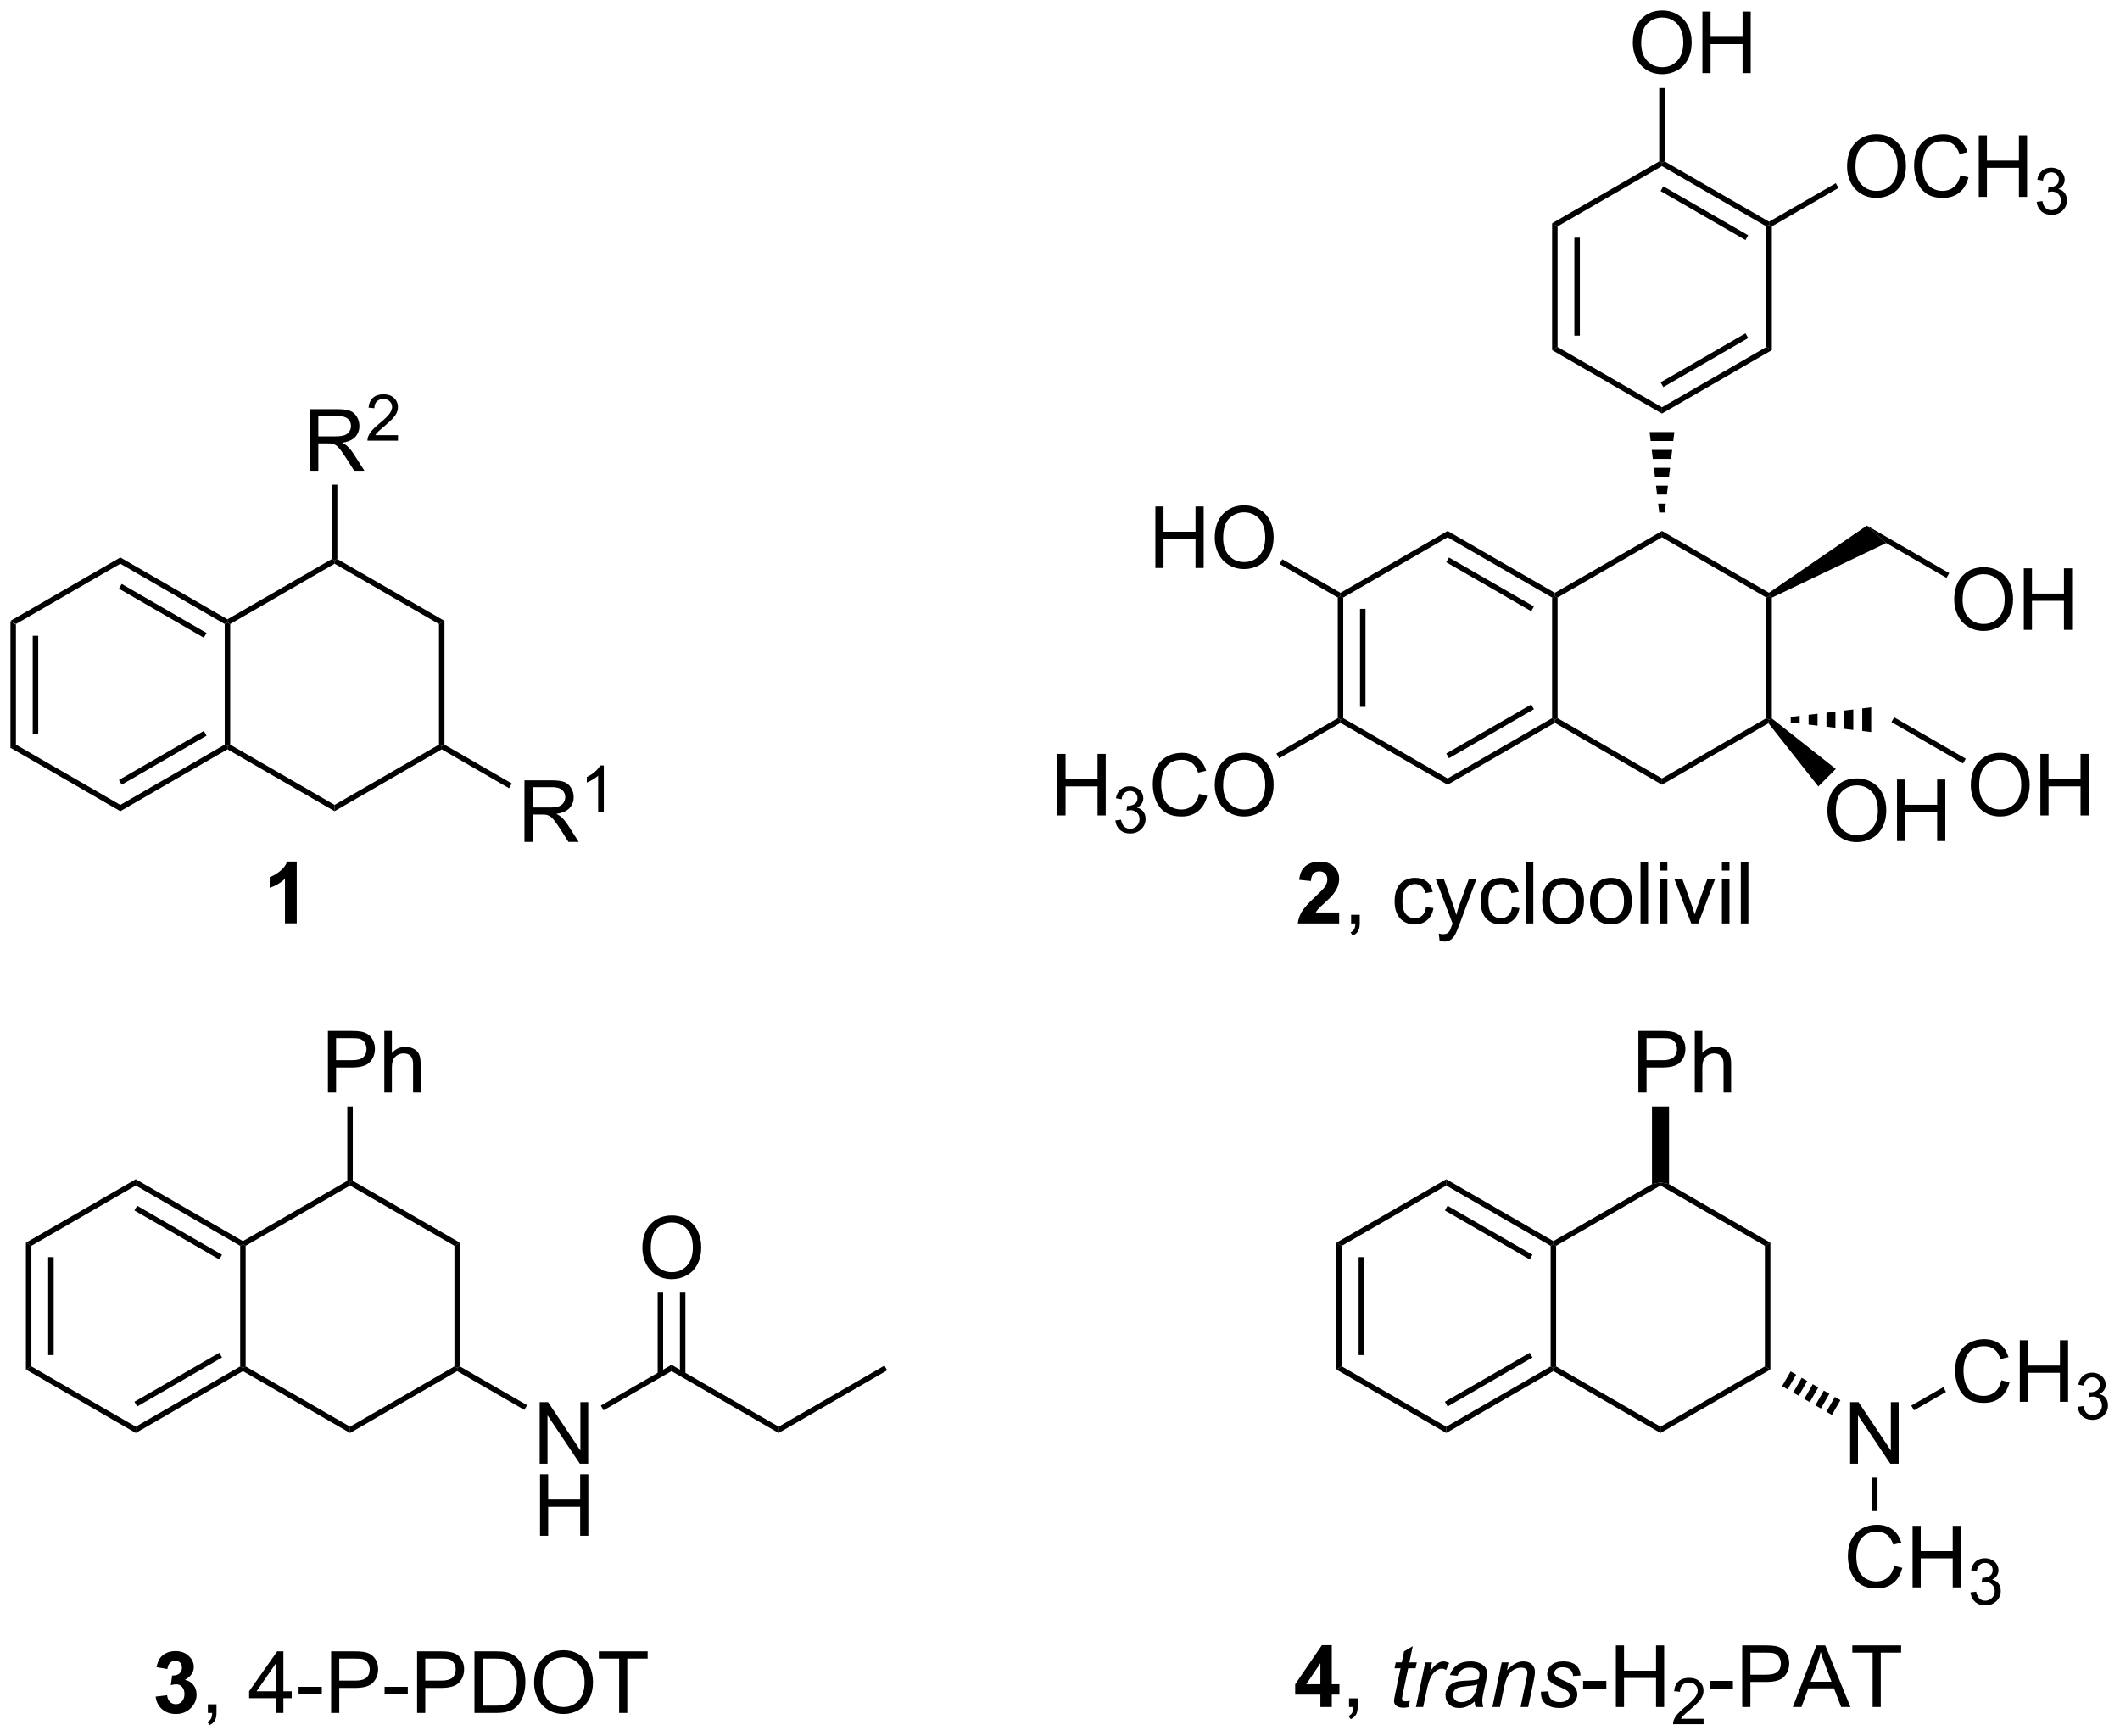<?xml version="1.0" encoding="UTF-8"?>
<!DOCTYPE svg PUBLIC '-//W3C//DTD SVG 1.0//EN'
          'http://www.w3.org/TR/2001/REC-SVG-20010904/DTD/svg10.dtd'>
<svg stroke-dasharray="none" shape-rendering="auto" xmlns="http://www.w3.org/2000/svg" font-family="'Dialog'" text-rendering="auto" width="541" fill-opacity="1" color-interpolation="auto" color-rendering="auto" preserveAspectRatio="xMidYMid meet" font-size="12px" viewBox="0 0 541 443" fill="black" xmlns:xlink="http://www.w3.org/1999/xlink" stroke="black" image-rendering="auto" stroke-miterlimit="10" stroke-linecap="square" stroke-linejoin="miter" font-style="normal" stroke-width="1" height="443" stroke-dashoffset="0" font-weight="normal" stroke-opacity="1"
><!--Generated by the Batik Graphics2D SVG Generator--><defs id="genericDefs"
  /><g
  ><defs id="defs1"
    ><clipPath clipPathUnits="userSpaceOnUse" id="clipPath1"
      ><path d="M0.633 1.658 L203.351 1.658 L203.351 167.725 L0.633 167.725 L0.633 1.658 Z"
      /></clipPath
      ><clipPath clipPathUnits="userSpaceOnUse" id="clipPath2"
      ><path d="M-1.222 36.649 L-1.222 198.098 L195.859 198.098 L195.859 36.649 Z"
      /></clipPath
    ></defs
    ><g transform="scale(2.667,2.667) translate(-0.633,-1.658) matrix(1.029,0,0,1.029,1.89,-36.039)"
    ><path d="M-0.25 94.405 L0.26 94.7 L0.26 105.914 L-0.25 106.209 ZM1.822 95.748 L1.822 104.865 L2.332 104.865 L2.332 95.748 Z" stroke="none" clip-path="url(#clipPath2)"
    /></g
    ><g transform="matrix(2.743,0,0,2.743,3.352,-100.526)"
    ><path d="M-0.25 106.209 L0.26 105.914 L9.972 111.522 L9.972 112.111 Z" stroke="none" clip-path="url(#clipPath2)"
    /></g
    ><g transform="matrix(2.743,0,0,2.743,3.352,-100.526)"
    ><path d="M9.972 112.111 L9.972 111.522 L19.683 105.914 L19.938 106.062 L19.938 106.356 ZM10.099 109.645 L17.994 105.087 L17.739 104.645 L9.844 109.203 Z" stroke="none" clip-path="url(#clipPath2)"
    /></g
    ><g transform="matrix(2.743,0,0,2.743,3.352,-100.526)"
    ><path d="M20.194 105.914 L19.938 106.062 L19.683 105.914 L19.683 94.7 L19.938 94.552 L20.194 94.7 Z" stroke="none" clip-path="url(#clipPath2)"
    /></g
    ><g transform="matrix(2.743,0,0,2.743,3.352,-100.526)"
    ><path d="M19.938 94.258 L19.938 94.552 L19.683 94.7 L9.972 89.092 L9.972 88.503 ZM17.994 95.527 L10.099 90.969 L9.844 91.411 L17.739 95.969 Z" stroke="none" clip-path="url(#clipPath2)"
    /></g
    ><g transform="matrix(2.743,0,0,2.743,3.352,-100.526)"
    ><path d="M9.972 88.503 L9.972 89.092 L0.26 94.7 L-0.25 94.405 Z" stroke="none" clip-path="url(#clipPath2)"
    /></g
    ><g transform="matrix(2.743,0,0,2.743,3.352,-100.526)"
    ><path d="M19.938 106.356 L19.938 106.062 L20.194 105.914 L29.905 111.522 L29.905 112.111 Z" stroke="none" clip-path="url(#clipPath2)"
    /></g
    ><g transform="matrix(2.743,0,0,2.743,3.352,-100.526)"
    ><path d="M29.905 112.111 L29.905 111.522 L39.617 105.914 L39.872 106.062 L39.872 106.356 Z" stroke="none" clip-path="url(#clipPath2)"
    /></g
    ><g transform="matrix(2.743,0,0,2.743,3.352,-100.526)"
    ><path d="M40.127 105.914 L39.872 106.062 L39.617 105.914 L39.617 94.7 L40.127 94.405 Z" stroke="none" clip-path="url(#clipPath2)"
    /></g
    ><g transform="matrix(2.743,0,0,2.743,3.352,-100.526)"
    ><path d="M40.127 94.405 L39.617 94.7 L29.905 89.092 L29.905 88.798 L30.16 88.65 Z" stroke="none" clip-path="url(#clipPath2)"
    /></g
    ><g transform="matrix(2.743,0,0,2.743,3.352,-100.526)"
    ><path d="M29.65 88.65 L29.905 88.798 L29.905 89.092 L20.194 94.7 L19.938 94.552 L19.938 94.258 Z" stroke="none" clip-path="url(#clipPath2)"
    /></g
    ><g transform="matrix(2.743,0,0,2.743,3.352,-100.526)"
    ><path d="M27.635 80.439 L27.635 74.712 L30.174 74.712 Q30.94 74.712 31.338 74.866 Q31.737 75.019 31.974 75.41 Q32.213 75.801 32.213 76.275 Q32.213 76.884 31.817 77.303 Q31.424 77.72 30.599 77.832 Q30.901 77.978 31.057 78.118 Q31.388 78.423 31.685 78.879 L32.682 80.439 L31.729 80.439 L30.971 79.246 Q30.638 78.73 30.422 78.457 Q30.208 78.183 30.039 78.074 Q29.87 77.965 29.692 77.923 Q29.565 77.894 29.271 77.894 L28.393 77.894 L28.393 80.439 L27.635 80.439 ZM28.393 77.238 L30.021 77.238 Q30.541 77.238 30.833 77.131 Q31.127 77.025 31.278 76.788 Q31.432 76.551 31.432 76.275 Q31.432 75.868 31.135 75.608 Q30.841 75.345 30.206 75.345 L28.393 75.345 L28.393 77.238 Z" stroke="none" clip-path="url(#clipPath2)"
    /></g
    ><g transform="matrix(2.743,0,0,2.743,3.352,-100.526)"
    ><path d="M35.804 77.131 L35.804 77.639 L32.964 77.639 Q32.958 77.447 33.026 77.271 Q33.134 76.982 33.372 76.701 Q33.612 76.42 34.064 76.051 Q34.763 75.477 35.009 75.141 Q35.255 74.805 35.255 74.506 Q35.255 74.193 35.03 73.978 Q34.808 73.762 34.447 73.762 Q34.066 73.762 33.837 73.99 Q33.609 74.219 33.607 74.623 L33.064 74.568 Q33.12 73.961 33.484 73.644 Q33.847 73.326 34.458 73.326 Q35.077 73.326 35.437 73.67 Q35.798 74.012 35.798 74.517 Q35.798 74.775 35.693 75.025 Q35.587 75.273 35.341 75.549 Q35.097 75.824 34.529 76.305 Q34.054 76.703 33.919 76.846 Q33.784 76.988 33.697 77.131 L35.804 77.131 Z" stroke="none" clip-path="url(#clipPath2)"
    /></g
    ><g transform="matrix(2.743,0,0,2.743,3.352,-100.526)"
    ><path d="M30.16 88.65 L29.905 88.798 L29.65 88.65 L29.65 81.739 L30.16 81.739 Z" stroke="none" clip-path="url(#clipPath2)"
    /></g
    ><g transform="matrix(2.743,0,0,2.743,3.352,-100.526)"
    ><path d="M47.569 114.966 L47.569 109.24 L50.108 109.24 Q50.873 109.24 51.272 109.393 Q51.67 109.547 51.907 109.938 Q52.147 110.328 52.147 110.802 Q52.147 111.412 51.751 111.831 Q51.358 112.248 50.532 112.359 Q50.834 112.505 50.99 112.646 Q51.321 112.951 51.618 113.406 L52.615 114.966 L51.662 114.966 L50.904 113.773 Q50.571 113.258 50.355 112.984 Q50.141 112.711 49.972 112.602 Q49.803 112.492 49.626 112.451 Q49.498 112.422 49.204 112.422 L48.326 112.422 L48.326 114.966 L47.569 114.966 ZM48.326 111.766 L49.954 111.766 Q50.475 111.766 50.766 111.659 Q51.061 111.552 51.212 111.315 Q51.365 111.078 51.365 110.802 Q51.365 110.396 51.069 110.135 Q50.774 109.873 50.139 109.873 L48.326 109.873 L48.326 111.766 Z" stroke="none" clip-path="url(#clipPath2)"
    /></g
    ><g transform="matrix(2.743,0,0,2.743,3.352,-100.526)"
    ><path d="M54.952 112.166 L54.425 112.166 L54.425 108.805 Q54.233 108.987 53.925 109.168 Q53.616 109.35 53.37 109.442 L53.37 108.932 Q53.811 108.723 54.142 108.428 Q54.474 108.131 54.612 107.854 L54.952 107.854 L54.952 112.166 Z" stroke="none" clip-path="url(#clipPath2)"
    /></g
    ><g transform="matrix(2.743,0,0,2.743,3.352,-100.526)"
    ><path d="M39.872 106.356 L39.872 106.062 L40.127 105.914 L46.391 109.531 L46.136 109.973 Z" stroke="none" clip-path="url(#clipPath2)"
    /></g
    ><g transform="matrix(2.743,0,0,2.743,3.352,-100.526)"
    ><path d="M26.385 122.542 L25.288 122.542 L25.288 118.404 Q24.687 118.966 23.869 119.237 L23.869 118.24 Q24.299 118.099 24.801 117.709 Q25.306 117.315 25.494 116.792 L26.385 116.792 L26.385 122.542 Z" stroke="none" clip-path="url(#clipPath2)"
    /></g
    ><g transform="matrix(2.743,0,0,2.743,3.352,-100.526)"
    ><path d="M123.233 92.238 L123.488 92.091 L123.743 92.238 L123.743 103.453 L123.488 103.6 L123.233 103.453 ZM125.304 93.287 L125.304 102.404 L125.814 102.404 L125.814 93.287 Z" stroke="none" clip-path="url(#clipPath2)"
    /></g
    ><g transform="matrix(2.743,0,0,2.743,3.352,-100.526)"
    ><path d="M123.488 103.894 L123.488 103.6 L123.743 103.453 L133.454 109.06 L133.454 109.649 Z" stroke="none" clip-path="url(#clipPath2)"
    /></g
    ><g transform="matrix(2.743,0,0,2.743,3.352,-100.526)"
    ><path d="M133.454 109.649 L133.454 109.06 L143.174 103.453 L143.429 103.6 L143.429 103.894 ZM133.582 107.182 L141.484 102.624 L141.229 102.182 L133.327 106.74 Z" stroke="none" clip-path="url(#clipPath2)"
    /></g
    ><g transform="matrix(2.743,0,0,2.743,3.352,-100.526)"
    ><path d="M143.684 103.453 L143.429 103.6 L143.174 103.453 L143.174 92.238 L143.429 92.091 L143.684 92.238 Z" stroke="none" clip-path="url(#clipPath2)"
    /></g
    ><g transform="matrix(2.743,0,0,2.743,3.352,-100.526)"
    ><path d="M143.429 91.796 L143.429 92.091 L143.174 92.238 L133.454 86.631 L133.454 86.041 ZM141.484 93.067 L133.582 88.508 L133.327 88.95 L141.229 93.509 Z" stroke="none" clip-path="url(#clipPath2)"
    /></g
    ><g transform="matrix(2.743,0,0,2.743,3.352,-100.526)"
    ><path d="M133.454 86.041 L133.454 86.631 L123.743 92.238 L123.488 92.091 L123.488 91.796 Z" stroke="none" clip-path="url(#clipPath2)"
    /></g
    ><g transform="matrix(2.743,0,0,2.743,3.352,-100.526)"
    ><path d="M143.429 103.894 L143.429 103.6 L143.684 103.453 L153.396 109.06 L153.396 109.649 Z" stroke="none" clip-path="url(#clipPath2)"
    /></g
    ><g transform="matrix(2.743,0,0,2.743,3.352,-100.526)"
    ><path d="M153.396 109.649 L153.396 109.06 L163.107 103.453 L163.362 103.6 L163.3 103.93 Z" stroke="none" clip-path="url(#clipPath2)"
    /></g
    ><g transform="matrix(2.743,0,0,2.743,3.352,-100.526)"
    ><path d="M163.617 103.478 L163.362 103.6 L163.107 103.453 L163.107 92.238 L163.362 92.091 L163.617 92.251 Z" stroke="none" clip-path="url(#clipPath2)"
    /></g
    ><g transform="matrix(2.743,0,0,2.743,3.352,-100.526)"
    ><path d="M163.351 91.79 L163.362 92.091 L163.107 92.238 L153.396 86.631 L153.396 86.041 Z" stroke="none" clip-path="url(#clipPath2)"
    /></g
    ><g transform="matrix(2.743,0,0,2.743,3.352,-100.526)"
    ><path d="M153.396 86.041 L153.396 86.631 L143.684 92.238 L143.429 92.091 L143.429 91.796 Z" stroke="none" clip-path="url(#clipPath2)"
    /></g
    ><g transform="matrix(2.743,0,0,2.743,3.352,-100.526)"
    ><path d="M153.141 84.323 L153.041 83.492 L153.75 83.492 L153.651 84.323 ZM152.941 82.66 L152.842 81.829 L153.949 81.829 L153.85 82.66 ZM152.742 80.997 L152.643 80.166 L154.148 80.166 L154.049 80.997 ZM152.543 79.334 L152.444 78.503 L154.347 78.503 L154.248 79.334 ZM152.344 77.671 L152.245 76.84 L154.547 76.84 L154.447 77.671 Z" stroke="none" clip-path="url(#clipPath2)"
    /></g
    ><g transform="matrix(2.743,0,0,2.743,3.352,-100.526)"
    ><path d="M106.266 89.486 L106.266 83.76 L107.023 83.76 L107.023 86.111 L110 86.111 L110 83.76 L110.758 83.76 L110.758 89.486 L110 89.486 L110 86.786 L107.023 86.786 L107.023 89.486 L106.266 89.486 ZM111.79 86.697 Q111.79 85.27 112.556 84.465 Q113.322 83.658 114.533 83.658 Q115.324 83.658 115.96 84.038 Q116.598 84.416 116.931 85.093 Q117.267 85.77 117.267 86.629 Q117.267 87.502 116.915 88.189 Q116.564 88.877 115.918 89.231 Q115.275 89.585 114.527 89.585 Q113.72 89.585 113.082 89.194 Q112.447 88.801 112.118 88.127 Q111.79 87.45 111.79 86.697 ZM112.572 86.707 Q112.572 87.744 113.126 88.34 Q113.684 88.934 114.525 88.934 Q115.379 88.934 115.931 88.332 Q116.486 87.731 116.486 86.627 Q116.486 85.926 116.249 85.405 Q116.012 84.885 115.556 84.598 Q115.103 84.309 114.535 84.309 Q113.731 84.309 113.15 84.864 Q112.572 85.416 112.572 86.707 Z" stroke="none" clip-path="url(#clipPath2)"
    /></g
    ><g transform="matrix(2.743,0,0,2.743,3.352,-100.526)"
    ><path d="M123.488 91.796 L123.488 92.091 L123.233 92.238 L117.822 89.114 L118.077 88.672 Z" stroke="none" clip-path="url(#clipPath2)"
    /></g
    ><g transform="matrix(2.743,0,0,2.743,3.352,-100.526)"
    ><path d="M97.151 112.504 L97.151 106.778 L97.909 106.778 L97.909 109.129 L100.886 109.129 L100.886 106.778 L101.644 106.778 L101.644 112.504 L100.886 112.504 L100.886 109.804 L97.909 109.804 L97.909 112.504 L97.151 112.504 Z" stroke="none" clip-path="url(#clipPath2)"
    /></g
    ><g transform="matrix(2.743,0,0,2.743,3.352,-100.526)"
    ><path d="M102.54 112.97 L103.067 112.899 Q103.159 113.349 103.376 113.546 Q103.595 113.743 103.909 113.743 Q104.28 113.743 104.536 113.485 Q104.794 113.228 104.794 112.847 Q104.794 112.483 104.556 112.249 Q104.319 112.013 103.952 112.013 Q103.804 112.013 103.581 112.071 L103.64 111.608 Q103.692 111.614 103.724 111.614 Q104.061 111.614 104.331 111.439 Q104.601 111.263 104.601 110.895 Q104.601 110.606 104.403 110.417 Q104.208 110.226 103.897 110.226 Q103.589 110.226 103.384 110.419 Q103.179 110.612 103.12 110.999 L102.593 110.905 Q102.69 110.374 103.032 110.083 Q103.376 109.792 103.886 109.792 Q104.237 109.792 104.532 109.942 Q104.829 110.093 104.985 110.355 Q105.142 110.614 105.142 110.907 Q105.142 111.186 104.991 111.415 Q104.843 111.644 104.55 111.778 Q104.931 111.866 105.142 112.144 Q105.353 112.419 105.353 112.835 Q105.353 113.397 104.942 113.79 Q104.532 114.181 103.905 114.181 Q103.341 114.181 102.966 113.845 Q102.593 113.507 102.54 112.97 Z" stroke="none" clip-path="url(#clipPath2)"
    /></g
    ><g transform="matrix(2.743,0,0,2.743,3.352,-100.526)"
    ><path d="M110.328 110.497 L111.086 110.687 Q110.849 111.622 110.229 112.114 Q109.609 112.603 108.716 112.603 Q107.789 112.603 107.208 112.226 Q106.63 111.848 106.326 111.135 Q106.023 110.419 106.023 109.598 Q106.023 108.702 106.365 108.038 Q106.708 107.372 107.338 107.025 Q107.969 106.679 108.727 106.679 Q109.586 106.679 110.172 107.117 Q110.758 107.554 110.99 108.348 L110.242 108.523 Q110.044 107.898 109.664 107.614 Q109.287 107.327 108.711 107.327 Q108.052 107.327 107.607 107.645 Q107.164 107.96 106.984 108.494 Q106.805 109.028 106.805 109.593 Q106.805 110.325 107.018 110.869 Q107.232 111.413 107.68 111.684 Q108.13 111.952 108.654 111.952 Q109.289 111.952 109.729 111.585 Q110.172 111.218 110.328 110.497 ZM111.79 109.715 Q111.79 108.288 112.556 107.484 Q113.322 106.676 114.533 106.676 Q115.324 106.676 115.96 107.057 Q116.598 107.434 116.931 108.111 Q117.267 108.788 117.267 109.648 Q117.267 110.52 116.915 111.208 Q116.564 111.895 115.918 112.249 Q115.275 112.603 114.527 112.603 Q113.72 112.603 113.082 112.213 Q112.447 111.82 112.118 111.145 Q111.79 110.468 111.79 109.715 ZM112.572 109.726 Q112.572 110.762 113.126 111.359 Q113.684 111.952 114.525 111.952 Q115.379 111.952 115.931 111.351 Q116.486 110.749 116.486 109.645 Q116.486 108.945 116.249 108.424 Q116.012 107.903 115.556 107.617 Q115.103 107.327 114.535 107.327 Q113.731 107.327 113.15 107.882 Q112.572 108.434 112.572 109.726 Z" stroke="none" clip-path="url(#clipPath2)"
    /></g
    ><g transform="matrix(2.743,0,0,2.743,3.352,-100.526)"
    ><path d="M123.233 103.453 L123.488 103.6 L123.488 103.894 L117.778 107.191 L117.523 106.749 Z" stroke="none" clip-path="url(#clipPath2)"
    /></g
    ><g transform="matrix(2.743,0,0,2.743,3.352,-100.526)"
    ><path d="M153.396 75.121 L153.396 74.532 L163.107 68.925 L163.617 69.22 ZM153.523 72.656 L161.418 68.097 L161.163 67.655 L153.268 72.214 Z" stroke="none" clip-path="url(#clipPath2)"
    /></g
    ><g transform="matrix(2.743,0,0,2.743,3.352,-100.526)"
    ><path d="M163.617 69.22 L163.107 68.925 L163.107 57.71 L163.362 57.563 L163.617 57.71 Z" stroke="none" clip-path="url(#clipPath2)"
    /></g
    ><g transform="matrix(2.743,0,0,2.743,3.352,-100.526)"
    ><path d="M163.362 57.269 L163.362 57.563 L163.107 57.71 L153.396 52.103 L153.396 51.809 L153.651 51.661 ZM161.418 58.538 L153.523 53.98 L153.268 54.422 L161.163 58.98 Z" stroke="none" clip-path="url(#clipPath2)"
    /></g
    ><g transform="matrix(2.743,0,0,2.743,3.352,-100.526)"
    ><path d="M153.141 51.661 L153.396 51.809 L153.396 52.103 L143.684 57.71 L143.174 57.416 Z" stroke="none" clip-path="url(#clipPath2)"
    /></g
    ><g transform="matrix(2.743,0,0,2.743,3.352,-100.526)"
    ><path d="M143.174 57.416 L143.684 57.71 L143.684 68.925 L143.174 69.22 ZM145.245 58.759 L145.245 67.876 L145.756 67.876 L145.756 58.759 Z" stroke="none" clip-path="url(#clipPath2)"
    /></g
    ><g transform="matrix(2.743,0,0,2.743,3.352,-100.526)"
    ><path d="M143.174 69.22 L143.684 68.925 L153.396 74.532 L153.396 75.121 Z" stroke="none" clip-path="url(#clipPath2)"
    /></g
    ><g transform="matrix(2.743,0,0,2.743,3.352,-100.526)"
    ><path d="M170.617 52.169 Q170.617 50.742 171.382 49.938 Q172.148 49.13 173.359 49.13 Q174.151 49.13 174.786 49.511 Q175.424 49.888 175.757 50.565 Q176.094 51.242 176.094 52.102 Q176.094 52.974 175.742 53.662 Q175.39 54.349 174.744 54.703 Q174.101 55.057 173.354 55.057 Q172.547 55.057 171.909 54.667 Q171.273 54.274 170.945 53.599 Q170.617 52.922 170.617 52.169 ZM171.398 52.18 Q171.398 53.216 171.953 53.813 Q172.51 54.406 173.351 54.406 Q174.206 54.406 174.757 53.805 Q175.312 53.203 175.312 52.099 Q175.312 51.399 175.075 50.878 Q174.838 50.357 174.382 50.071 Q173.929 49.781 173.362 49.781 Q172.557 49.781 171.976 50.336 Q171.398 50.888 171.398 52.18 ZM181.155 52.951 L181.912 53.141 Q181.675 54.076 181.056 54.568 Q180.436 55.057 179.543 55.057 Q178.616 55.057 178.035 54.68 Q177.457 54.302 177.152 53.589 Q176.85 52.873 176.85 52.052 Q176.85 51.156 177.191 50.492 Q177.535 49.826 178.165 49.479 Q178.795 49.133 179.553 49.133 Q180.412 49.133 180.998 49.571 Q181.584 50.008 181.816 50.802 L181.069 50.977 Q180.871 50.352 180.491 50.068 Q180.113 49.781 179.537 49.781 Q178.879 49.781 178.433 50.099 Q177.991 50.414 177.811 50.948 Q177.631 51.482 177.631 52.047 Q177.631 52.779 177.845 53.323 Q178.058 53.867 178.506 54.138 Q178.957 54.406 179.48 54.406 Q180.116 54.406 180.556 54.039 Q180.998 53.672 181.155 52.951 ZM182.869 54.959 L182.869 49.232 L183.627 49.232 L183.627 51.584 L186.604 51.584 L186.604 49.232 L187.362 49.232 L187.362 54.959 L186.604 54.959 L186.604 52.258 L183.627 52.258 L183.627 54.959 L182.869 54.959 Z" stroke="none" clip-path="url(#clipPath2)"
    /></g
    ><g transform="matrix(2.743,0,0,2.743,3.352,-100.526)"
    ><path d="M188.258 55.424 L188.786 55.353 Q188.877 55.803 189.094 56 Q189.313 56.197 189.627 56.197 Q189.998 56.197 190.254 55.939 Q190.512 55.681 190.512 55.301 Q190.512 54.937 190.274 54.703 Q190.037 54.467 189.67 54.467 Q189.522 54.467 189.299 54.525 L189.358 54.062 Q189.411 54.068 189.442 54.068 Q189.78 54.068 190.049 53.892 Q190.319 53.717 190.319 53.349 Q190.319 53.06 190.121 52.871 Q189.926 52.68 189.616 52.68 Q189.307 52.68 189.102 52.873 Q188.897 53.066 188.838 53.453 L188.311 53.359 Q188.409 52.828 188.75 52.537 Q189.094 52.246 189.604 52.246 Q189.955 52.246 190.25 52.396 Q190.547 52.547 190.703 52.809 Q190.86 53.068 190.86 53.361 Q190.86 53.641 190.709 53.869 Q190.561 54.098 190.268 54.232 Q190.649 54.32 190.86 54.598 Q191.071 54.873 191.071 55.289 Q191.071 55.852 190.661 56.244 Q190.25 56.635 189.623 56.635 Q189.059 56.635 188.684 56.299 Q188.311 55.961 188.258 55.424 Z" stroke="none" clip-path="url(#clipPath2)"
    /></g
    ><g transform="matrix(2.743,0,0,2.743,3.352,-100.526)"
    ><path d="M163.617 57.71 L163.362 57.563 L163.362 57.269 L169.563 53.688 L169.819 54.13 Z" stroke="none" clip-path="url(#clipPath2)"
    /></g
    ><g transform="matrix(2.743,0,0,2.743,3.352,-100.526)"
    ><path d="M150.684 40.66 Q150.684 39.233 151.449 38.428 Q152.215 37.621 153.426 37.621 Q154.218 37.621 154.853 38.001 Q155.491 38.379 155.824 39.056 Q156.16 39.733 156.16 40.593 Q156.16 41.465 155.809 42.152 Q155.457 42.84 154.811 43.194 Q154.168 43.548 153.421 43.548 Q152.613 43.548 151.975 43.158 Q151.34 42.764 151.012 42.09 Q150.684 41.413 150.684 40.66 ZM151.465 40.671 Q151.465 41.707 152.019 42.303 Q152.577 42.897 153.418 42.897 Q154.272 42.897 154.824 42.296 Q155.379 41.694 155.379 40.59 Q155.379 39.889 155.142 39.369 Q154.905 38.848 154.449 38.561 Q153.996 38.272 153.428 38.272 Q152.624 38.272 152.043 38.827 Q151.465 39.379 151.465 40.671 ZM157.159 43.449 L157.159 37.723 L157.917 37.723 L157.917 40.074 L160.893 40.074 L160.893 37.723 L161.651 37.723 L161.651 43.449 L160.893 43.449 L160.893 40.749 L157.917 40.749 L157.917 43.449 L157.159 43.449 Z" stroke="none" clip-path="url(#clipPath2)"
    /></g
    ><g transform="matrix(2.743,0,0,2.743,3.352,-100.526)"
    ><path d="M153.651 51.661 L153.396 51.809 L153.141 51.661 L153.141 44.838 L153.651 44.838 Z" stroke="none" clip-path="url(#clipPath2)"
    /></g
    ><g transform="matrix(2.743,0,0,2.743,3.352,-100.526)"
    ><path d="M163.617 92.251 L163.362 92.091 L163.351 91.79 L172.461 85.54 L174.255 87.165 Z" stroke="none" clip-path="url(#clipPath2)"
    /></g
    ><g transform="matrix(2.743,0,0,2.743,3.352,-100.526)"
    ><path d="M180.583 92.452 Q180.583 91.025 181.349 90.22 Q182.115 89.413 183.326 89.413 Q184.117 89.413 184.753 89.793 Q185.391 90.17 185.724 90.847 Q186.06 91.525 186.06 92.384 Q186.06 93.256 185.708 93.944 Q185.357 94.631 184.711 94.986 Q184.068 95.34 183.321 95.34 Q182.513 95.34 181.875 94.949 Q181.24 94.556 180.912 93.881 Q180.583 93.204 180.583 92.452 ZM181.365 92.462 Q181.365 93.499 181.919 94.095 Q182.477 94.689 183.318 94.689 Q184.172 94.689 184.724 94.087 Q185.279 93.486 185.279 92.381 Q185.279 91.681 185.042 91.16 Q184.805 90.639 184.349 90.353 Q183.896 90.064 183.328 90.064 Q182.524 90.064 181.943 90.618 Q181.365 91.17 181.365 92.462 ZM187.059 95.241 L187.059 89.514 L187.817 89.514 L187.817 91.866 L190.793 91.866 L190.793 89.514 L191.551 89.514 L191.551 95.241 L190.793 95.241 L190.793 92.54 L187.817 92.54 L187.817 95.241 L187.059 95.241 Z" stroke="none" clip-path="url(#clipPath2)"
    /></g
    ><g transform="matrix(2.743,0,0,2.743,3.352,-100.526)"
    ><path d="M174.255 87.165 L172.461 85.54 L180.119 89.962 L179.864 90.404 Z" stroke="none" clip-path="url(#clipPath2)"
    /></g
    ><g transform="matrix(2.743,0,0,2.743,3.352,-100.526)"
    ><path d="M165.375 103.345 L166.206 103.245 L166.206 103.954 L165.375 103.855 ZM167.038 103.146 L167.869 103.046 L167.869 104.154 L167.038 104.054 ZM168.701 102.947 L169.533 102.847 L169.533 104.353 L168.701 104.253 ZM170.364 102.748 L171.196 102.648 L171.196 104.552 L170.364 104.452 ZM172.027 102.549 L172.859 102.449 L172.859 104.751 L172.027 104.651 Z" stroke="none" clip-path="url(#clipPath2)"
    /></g
    ><g transform="matrix(2.743,0,0,2.743,3.352,-100.526)"
    ><path d="M182.126 109.715 Q182.126 108.288 182.892 107.484 Q183.657 106.676 184.868 106.676 Q185.66 106.676 186.295 107.057 Q186.933 107.434 187.267 108.111 Q187.603 108.788 187.603 109.648 Q187.603 110.52 187.251 111.208 Q186.9 111.895 186.254 112.249 Q185.611 112.603 184.863 112.603 Q184.056 112.603 183.418 112.213 Q182.782 111.82 182.454 111.145 Q182.126 110.468 182.126 109.715 ZM182.907 109.726 Q182.907 110.762 183.462 111.359 Q184.019 111.952 184.861 111.952 Q185.715 111.952 186.267 111.351 Q186.821 110.749 186.821 109.645 Q186.821 108.945 186.584 108.424 Q186.347 107.903 185.892 107.617 Q185.439 107.327 184.871 107.327 Q184.066 107.327 183.486 107.882 Q182.907 108.434 182.907 109.726 ZM188.601 112.504 L188.601 106.778 L189.359 106.778 L189.359 109.129 L192.336 109.129 L192.336 106.778 L193.094 106.778 L193.094 112.504 L192.336 112.504 L192.336 109.804 L189.359 109.804 L189.359 112.504 L188.601 112.504 Z" stroke="none" clip-path="url(#clipPath2)"
    /></g
    ><g transform="matrix(2.743,0,0,2.743,3.352,-100.526)"
    ><path d="M174.744 103.821 L174.999 103.379 L181.661 107.226 L181.406 107.668 Z" stroke="none" clip-path="url(#clipPath2)"
    /></g
    ><g transform="matrix(2.743,0,0,2.743,3.352,-100.526)"
    ><path d="M168.787 112.097 Q168.787 110.67 169.552 109.865 Q170.318 109.058 171.529 109.058 Q172.321 109.058 172.956 109.438 Q173.594 109.816 173.927 110.493 Q174.263 111.17 174.263 112.029 Q174.263 112.902 173.912 113.589 Q173.56 114.277 172.914 114.631 Q172.271 114.985 171.524 114.985 Q170.716 114.985 170.078 114.594 Q169.443 114.201 169.115 113.527 Q168.787 112.85 168.787 112.097 ZM169.568 112.108 Q169.568 113.144 170.123 113.74 Q170.68 114.334 171.521 114.334 Q172.375 114.334 172.927 113.733 Q173.482 113.131 173.482 112.027 Q173.482 111.326 173.245 110.805 Q173.008 110.285 172.552 109.998 Q172.099 109.709 171.531 109.709 Q170.727 109.709 170.146 110.264 Q169.568 110.816 169.568 112.108 ZM175.262 114.886 L175.262 109.16 L176.02 109.16 L176.02 111.511 L178.996 111.511 L178.996 109.16 L179.754 109.16 L179.754 114.886 L178.996 114.886 L178.996 112.186 L176.02 112.186 L176.02 114.886 L175.262 114.886 Z" stroke="none" clip-path="url(#clipPath2)"
    /></g
    ><g transform="matrix(2.743,0,0,2.743,3.352,-100.526)"
    ><path d="M163.3 103.93 L163.362 103.6 L163.617 103.478 L169.568 108.178 L167.941 109.806 Z" stroke="none" clip-path="url(#clipPath2)"
    /></g
    ><g transform="matrix(2.743,0,0,2.743,3.352,-100.526)"
    ><path d="M123.362 121.529 L123.362 122.55 L119.516 122.55 Q119.579 121.972 119.891 121.454 Q120.204 120.936 121.126 120.081 Q121.868 119.389 122.034 119.144 Q122.261 118.803 122.261 118.472 Q122.261 118.105 122.063 117.907 Q121.868 117.709 121.519 117.709 Q121.175 117.709 120.972 117.917 Q120.769 118.123 120.737 118.605 L119.644 118.495 Q119.743 117.589 120.258 117.196 Q120.774 116.8 121.547 116.8 Q122.394 116.8 122.878 117.258 Q123.362 117.714 123.362 118.394 Q123.362 118.779 123.224 119.131 Q123.086 119.48 122.784 119.863 Q122.586 120.115 122.066 120.592 Q121.547 121.068 121.407 121.225 Q121.269 121.381 121.183 121.529 L123.362 121.529 Z" stroke="none" clip-path="url(#clipPath2)"
    /></g
    ><g transform="matrix(2.743,0,0,2.743,3.352,-100.526)"
    ><path d="M124.476 122.55 L124.476 121.748 L125.278 121.748 L125.278 122.55 Q125.278 122.993 125.122 123.264 Q124.965 123.534 124.624 123.683 L124.429 123.383 Q124.653 123.284 124.757 123.094 Q124.864 122.907 124.874 122.55 L124.476 122.55 ZM131.445 121.029 L132.137 121.12 Q132.023 121.834 131.556 122.24 Q131.09 122.644 130.411 122.644 Q129.559 122.644 129.041 122.087 Q128.523 121.529 128.523 120.49 Q128.523 119.818 128.744 119.316 Q128.968 118.811 129.424 118.561 Q129.879 118.308 130.413 118.308 Q131.09 118.308 131.52 118.649 Q131.95 118.99 132.07 119.62 L131.387 119.725 Q131.288 119.308 131.041 119.097 Q130.793 118.886 130.442 118.886 Q129.911 118.886 129.577 119.266 Q129.247 119.647 129.247 120.472 Q129.247 121.308 129.567 121.688 Q129.887 122.066 130.403 122.066 Q130.817 122.066 131.093 121.813 Q131.372 121.558 131.445 121.029 ZM132.708 124.149 L132.629 123.488 Q132.859 123.55 133.03 123.55 Q133.265 123.55 133.405 123.472 Q133.546 123.394 133.637 123.253 Q133.702 123.149 133.851 122.73 Q133.872 122.672 133.913 122.558 L132.34 118.402 L133.098 118.402 L133.96 120.803 Q134.129 121.261 134.262 121.764 Q134.382 121.279 134.551 120.818 L135.437 118.402 L136.14 118.402 L134.562 122.62 Q134.309 123.305 134.168 123.563 Q133.981 123.909 133.739 124.071 Q133.497 124.235 133.161 124.235 Q132.958 124.235 132.708 124.149 ZM139.445 121.029 L140.137 121.12 Q140.023 121.834 139.556 122.24 Q139.09 122.644 138.411 122.644 Q137.559 122.644 137.041 122.087 Q136.523 121.529 136.523 120.49 Q136.523 119.818 136.744 119.316 Q136.968 118.811 137.424 118.561 Q137.879 118.308 138.413 118.308 Q139.09 118.308 139.52 118.649 Q139.95 118.99 140.07 119.62 L139.387 119.725 Q139.288 119.308 139.041 119.097 Q138.793 118.886 138.442 118.886 Q137.911 118.886 137.577 119.266 Q137.247 119.647 137.247 120.472 Q137.247 121.308 137.567 121.688 Q137.887 122.066 138.403 122.066 Q138.817 122.066 139.093 121.813 Q139.372 121.558 139.445 121.029 ZM140.723 122.55 L140.723 116.823 L141.426 116.823 L141.426 122.55 L140.723 122.55 ZM142.253 120.475 Q142.253 119.323 142.894 118.769 Q143.43 118.308 144.198 118.308 Q145.055 118.308 145.597 118.868 Q146.141 119.428 146.141 120.417 Q146.141 121.217 145.899 121.678 Q145.659 122.136 145.201 122.391 Q144.743 122.644 144.198 122.644 Q143.329 122.644 142.79 122.087 Q142.253 121.527 142.253 120.475 ZM142.977 120.475 Q142.977 121.272 143.323 121.67 Q143.672 122.066 144.198 122.066 Q144.722 122.066 145.068 121.667 Q145.417 121.269 145.417 120.451 Q145.417 119.683 145.068 119.287 Q144.719 118.889 144.198 118.889 Q143.672 118.889 143.323 119.284 Q142.977 119.678 142.977 120.475 ZM146.702 120.475 Q146.702 119.323 147.343 118.769 Q147.879 118.308 148.648 118.308 Q149.504 118.308 150.046 118.868 Q150.59 119.428 150.59 120.417 Q150.59 121.217 150.348 121.678 Q150.109 122.136 149.65 122.391 Q149.192 122.644 148.648 122.644 Q147.778 122.644 147.239 122.087 Q146.702 121.527 146.702 120.475 ZM147.426 120.475 Q147.426 121.272 147.773 121.67 Q148.122 122.066 148.648 122.066 Q149.171 122.066 149.517 121.667 Q149.866 121.269 149.866 120.451 Q149.866 119.683 149.517 119.287 Q149.168 118.889 148.648 118.889 Q148.122 118.889 147.773 119.284 Q147.426 119.678 147.426 120.475 ZM151.399 122.55 L151.399 116.823 L152.102 116.823 L152.102 122.55 L151.399 122.55 ZM153.195 117.631 L153.195 116.823 L153.898 116.823 L153.898 117.631 L153.195 117.631 ZM153.195 122.55 L153.195 118.402 L153.898 118.402 L153.898 122.55 L153.195 122.55 ZM156.12 122.55 L154.542 118.402 L155.284 118.402 L156.175 120.886 Q156.321 121.287 156.441 121.722 Q156.534 121.394 156.704 120.933 L157.625 118.402 L158.347 118.402 L156.776 122.55 L156.12 122.55 ZM158.972 117.631 L158.972 116.823 L159.675 116.823 L159.675 117.631 L158.972 117.631 ZM158.972 122.55 L158.972 118.402 L159.675 118.402 L159.675 122.55 L158.972 122.55 ZM160.731 122.55 L160.731 116.823 L161.434 116.823 L161.434 122.55 L160.731 122.55 Z" stroke="none" clip-path="url(#clipPath2)"
    /></g
    ><g transform="matrix(2.743,0,0,2.743,3.352,-100.526)"
    ><path d="M1.189 152.247 L1.699 152.541 L1.699 163.756 L1.189 164.051 ZM3.26 153.59 L3.26 162.707 L3.771 162.707 L3.771 153.59 Z" stroke="none" clip-path="url(#clipPath2)"
    /></g
    ><g transform="matrix(2.743,0,0,2.743,3.352,-100.526)"
    ><path d="M1.189 164.051 L1.699 163.756 L11.41 169.363 L11.41 169.952 Z" stroke="none" clip-path="url(#clipPath2)"
    /></g
    ><g transform="matrix(2.743,0,0,2.743,3.352,-100.526)"
    ><path d="M11.41 169.952 L11.41 169.363 L21.122 163.756 L21.377 163.903 L21.377 164.198 ZM11.538 167.487 L19.433 162.928 L19.178 162.486 L11.283 167.045 Z" stroke="none" clip-path="url(#clipPath2)"
    /></g
    ><g transform="matrix(2.743,0,0,2.743,3.352,-100.526)"
    ><path d="M21.632 163.756 L21.377 163.903 L21.122 163.756 L21.122 152.541 L21.377 152.394 L21.632 152.541 Z" stroke="none" clip-path="url(#clipPath2)"
    /></g
    ><g transform="matrix(2.743,0,0,2.743,3.352,-100.526)"
    ><path d="M21.377 152.1 L21.377 152.394 L21.122 152.541 L11.41 146.934 L11.41 146.345 ZM19.433 153.369 L11.538 148.811 L11.283 149.252 L19.178 153.811 Z" stroke="none" clip-path="url(#clipPath2)"
    /></g
    ><g transform="matrix(2.743,0,0,2.743,3.352,-100.526)"
    ><path d="M11.41 146.345 L11.41 146.934 L1.699 152.541 L1.189 152.247 Z" stroke="none" clip-path="url(#clipPath2)"
    /></g
    ><g transform="matrix(2.743,0,0,2.743,3.352,-100.526)"
    ><path d="M21.377 164.198 L21.377 163.903 L21.632 163.756 L31.344 169.363 L31.344 169.952 Z" stroke="none" clip-path="url(#clipPath2)"
    /></g
    ><g transform="matrix(2.743,0,0,2.743,3.352,-100.526)"
    ><path d="M31.344 169.952 L31.344 169.363 L41.055 163.756 L41.31 163.903 L41.31 164.198 Z" stroke="none" clip-path="url(#clipPath2)"
    /></g
    ><g transform="matrix(2.743,0,0,2.743,3.352,-100.526)"
    ><path d="M41.565 163.756 L41.31 163.903 L41.055 163.756 L41.055 152.541 L41.565 152.247 Z" stroke="none" clip-path="url(#clipPath2)"
    /></g
    ><g transform="matrix(2.743,0,0,2.743,3.352,-100.526)"
    ><path d="M41.565 152.247 L41.055 152.541 L31.344 146.934 L31.344 146.639 L31.599 146.492 Z" stroke="none" clip-path="url(#clipPath2)"
    /></g
    ><g transform="matrix(2.743,0,0,2.743,3.352,-100.526)"
    ><path d="M31.089 146.492 L31.344 146.639 L31.344 146.934 L21.632 152.541 L21.377 152.394 L21.377 152.1 Z" stroke="none" clip-path="url(#clipPath2)"
    /></g
    ><g transform="matrix(2.743,0,0,2.743,3.352,-100.526)"
    ><path d="M29.286 138.28 L29.286 132.554 L31.447 132.554 Q32.018 132.554 32.317 132.608 Q32.739 132.679 33.023 132.877 Q33.309 133.072 33.484 133.429 Q33.658 133.783 33.658 134.21 Q33.658 134.939 33.192 135.447 Q32.729 135.952 31.512 135.952 L30.044 135.952 L30.044 138.28 L29.286 138.28 ZM30.044 135.275 L31.526 135.275 Q32.26 135.275 32.567 135.002 Q32.877 134.728 32.877 134.233 Q32.877 133.874 32.695 133.619 Q32.513 133.361 32.216 133.28 Q32.026 133.228 31.51 133.228 L30.044 133.228 L30.044 135.275 ZM34.533 138.28 L34.533 132.554 L35.236 132.554 L35.236 134.608 Q35.729 134.038 36.479 134.038 Q36.94 134.038 37.278 134.22 Q37.619 134.4 37.765 134.72 Q37.911 135.041 37.911 135.65 L37.911 138.28 L37.208 138.28 L37.208 135.65 Q37.208 135.124 36.979 134.885 Q36.752 134.642 36.333 134.642 Q36.02 134.642 35.744 134.806 Q35.471 134.968 35.354 135.246 Q35.236 135.523 35.236 136.01 L35.236 138.28 L34.533 138.28 Z" stroke="none" clip-path="url(#clipPath2)"
    /></g
    ><g transform="matrix(2.743,0,0,2.743,3.352,-100.526)"
    ><path d="M31.599 146.492 L31.344 146.639 L31.089 146.492 L31.089 139.58 L31.599 139.58 Z" stroke="none" clip-path="url(#clipPath2)"
    /></g
    ><g transform="matrix(2.743,0,0,2.743,3.352,-100.526)"
    ><path d="M48.986 172.808 L48.986 167.081 L49.765 167.081 L52.773 171.576 L52.773 167.081 L53.499 167.081 L53.499 172.808 L52.721 172.808 L49.713 168.308 L49.713 172.808 L48.986 172.808 Z" stroke="none" clip-path="url(#clipPath2)"
    /></g
    ><g transform="matrix(2.743,0,0,2.743,3.352,-100.526)"
    ><path d="M49.018 179.516 L49.018 173.79 L49.775 173.79 L49.775 176.141 L52.752 176.141 L52.752 173.79 L53.51 173.79 L53.51 179.516 L52.752 179.516 L52.752 176.816 L49.775 176.816 L49.775 179.516 L49.018 179.516 Z" stroke="none" clip-path="url(#clipPath2)"
    /></g
    ><g transform="matrix(2.743,0,0,2.743,3.352,-100.526)"
    ><path d="M41.31 164.198 L41.31 163.903 L41.565 163.756 L47.814 167.364 L47.559 167.806 Z" stroke="none" clip-path="url(#clipPath2)"
    /></g
    ><g transform="matrix(2.743,0,0,2.743,3.352,-100.526)"
    ><path d="M13.26 194.472 L14.322 194.345 Q14.372 194.751 14.593 194.967 Q14.817 195.18 15.135 195.18 Q15.473 195.18 15.705 194.923 Q15.94 194.665 15.94 194.227 Q15.94 193.813 15.716 193.571 Q15.494 193.329 15.174 193.329 Q14.963 193.329 14.669 193.41 L14.791 192.516 Q15.236 192.527 15.471 192.324 Q15.705 192.118 15.705 191.777 Q15.705 191.488 15.533 191.316 Q15.361 191.144 15.075 191.144 Q14.794 191.144 14.593 191.339 Q14.395 191.535 14.354 191.91 L13.341 191.738 Q13.447 191.22 13.658 190.91 Q13.872 190.597 14.252 190.42 Q14.635 190.243 15.106 190.243 Q15.916 190.243 16.403 190.759 Q16.807 191.18 16.807 191.712 Q16.807 192.464 15.981 192.915 Q16.474 193.019 16.768 193.386 Q17.065 193.753 17.065 194.274 Q17.065 195.027 16.513 195.561 Q15.963 196.092 15.143 196.092 Q14.364 196.092 13.851 195.644 Q13.341 195.196 13.26 194.472 Z" stroke="none" clip-path="url(#clipPath2)"
    /></g
    ><g transform="matrix(2.743,0,0,2.743,3.352,-100.526)"
    ><path d="M18.118 195.993 L18.118 195.191 L18.92 195.191 L18.92 195.993 Q18.92 196.436 18.764 196.707 Q18.608 196.977 18.267 197.126 L18.071 196.826 Q18.295 196.727 18.399 196.537 Q18.506 196.35 18.517 195.993 L18.118 195.993 ZM24.438 195.993 L24.438 194.621 L21.954 194.621 L21.954 193.977 L24.569 190.266 L25.142 190.266 L25.142 193.977 L25.915 193.977 L25.915 194.621 L25.142 194.621 L25.142 195.993 L24.438 195.993 ZM24.438 193.977 L24.438 191.394 L22.647 193.977 L24.438 193.977 ZM26.557 194.274 L26.557 193.566 L28.716 193.566 L28.716 194.274 L26.557 194.274 ZM29.583 195.993 L29.583 190.266 L31.744 190.266 Q32.315 190.266 32.614 190.321 Q33.036 190.391 33.32 190.589 Q33.606 190.785 33.781 191.141 Q33.955 191.496 33.955 191.923 Q33.955 192.652 33.489 193.16 Q33.026 193.665 31.809 193.665 L30.341 193.665 L30.341 195.993 L29.583 195.993 ZM30.341 192.988 L31.823 192.988 Q32.557 192.988 32.864 192.714 Q33.174 192.441 33.174 191.946 Q33.174 191.587 32.992 191.332 Q32.809 191.074 32.513 190.993 Q32.322 190.941 31.807 190.941 L30.341 190.941 L30.341 192.988 ZM34.557 194.274 L34.557 193.566 L36.716 193.566 L36.716 194.274 L34.557 194.274 ZM37.583 195.993 L37.583 190.266 L39.744 190.266 Q40.315 190.266 40.614 190.321 Q41.036 190.391 41.32 190.589 Q41.606 190.785 41.781 191.141 Q41.955 191.496 41.955 191.923 Q41.955 192.652 41.489 193.16 Q41.026 193.665 39.809 193.665 L38.341 193.665 L38.341 195.993 L37.583 195.993 ZM38.341 192.988 L39.822 192.988 Q40.557 192.988 40.864 192.714 Q41.174 192.441 41.174 191.946 Q41.174 191.587 40.992 191.332 Q40.809 191.074 40.513 190.993 Q40.322 190.941 39.807 190.941 L38.341 190.941 L38.341 192.988 ZM42.919 195.993 L42.919 190.266 L44.893 190.266 Q45.559 190.266 45.911 190.347 Q46.403 190.462 46.752 190.759 Q47.205 191.141 47.429 191.738 Q47.653 192.332 47.653 193.097 Q47.653 193.751 47.499 194.256 Q47.349 194.759 47.109 195.089 Q46.872 195.417 46.588 195.608 Q46.307 195.798 45.906 195.897 Q45.505 195.993 44.986 195.993 L42.919 195.993 ZM43.677 195.316 L44.901 195.316 Q45.466 195.316 45.789 195.212 Q46.111 195.105 46.302 194.915 Q46.572 194.644 46.721 194.191 Q46.872 193.735 46.872 193.087 Q46.872 192.188 46.578 191.707 Q46.283 191.222 45.861 191.058 Q45.557 190.941 44.88 190.941 L43.677 190.941 L43.677 195.316 ZM48.467 193.204 Q48.467 191.777 49.233 190.972 Q49.998 190.165 51.209 190.165 Q52.001 190.165 52.636 190.545 Q53.274 190.923 53.608 191.6 Q53.944 192.277 53.944 193.136 Q53.944 194.009 53.592 194.696 Q53.24 195.384 52.595 195.738 Q51.951 196.092 51.204 196.092 Q50.397 196.092 49.759 195.701 Q49.123 195.308 48.795 194.634 Q48.467 193.957 48.467 193.204 ZM49.248 193.214 Q49.248 194.251 49.803 194.847 Q50.36 195.441 51.201 195.441 Q52.056 195.441 52.608 194.839 Q53.162 194.238 53.162 193.134 Q53.162 192.433 52.925 191.912 Q52.688 191.391 52.233 191.105 Q51.779 190.816 51.212 190.816 Q50.407 190.816 49.826 191.371 Q49.248 191.923 49.248 193.214 ZM56.377 195.993 L56.377 190.941 L54.489 190.941 L54.489 190.266 L59.028 190.266 L59.028 190.941 L57.135 190.941 L57.135 195.993 L56.377 195.993 Z" stroke="none" clip-path="url(#clipPath2)"
    /></g
    ><g transform="matrix(2.743,0,0,2.743,3.352,-100.526)"
    ><path d="M123.105 152.247 L123.615 152.541 L123.615 163.756 L123.105 164.051 ZM125.176 153.59 L125.176 162.707 L125.687 162.707 L125.687 153.59 Z" stroke="none" clip-path="url(#clipPath2)"
    /></g
    ><g transform="matrix(2.743,0,0,2.743,3.352,-100.526)"
    ><path d="M123.105 164.051 L123.615 163.756 L133.327 169.363 L133.327 169.952 Z" stroke="none" clip-path="url(#clipPath2)"
    /></g
    ><g transform="matrix(2.743,0,0,2.743,3.352,-100.526)"
    ><path d="M133.327 169.952 L133.327 169.363 L143.038 163.756 L143.293 163.903 L143.293 164.198 ZM133.454 167.487 L141.349 162.928 L141.094 162.486 L133.199 167.045 Z" stroke="none" clip-path="url(#clipPath2)"
    /></g
    ><g transform="matrix(2.743,0,0,2.743,3.352,-100.526)"
    ><path d="M143.548 163.756 L143.293 163.903 L143.038 163.756 L143.038 152.541 L143.293 152.394 L143.548 152.541 Z" stroke="none" clip-path="url(#clipPath2)"
    /></g
    ><g transform="matrix(2.743,0,0,2.743,3.352,-100.526)"
    ><path d="M143.293 152.1 L143.293 152.394 L143.038 152.541 L133.327 146.934 L133.327 146.345 ZM141.349 153.369 L133.454 148.811 L133.199 149.252 L141.094 153.811 Z" stroke="none" clip-path="url(#clipPath2)"
    /></g
    ><g transform="matrix(2.743,0,0,2.743,3.352,-100.526)"
    ><path d="M133.327 146.345 L133.327 146.934 L123.615 152.541 L123.105 152.247 Z" stroke="none" clip-path="url(#clipPath2)"
    /></g
    ><g transform="matrix(2.743,0,0,2.743,3.352,-100.526)"
    ><path d="M143.293 164.198 L143.293 163.903 L143.548 163.756 L153.26 169.363 L153.26 169.952 Z" stroke="none" clip-path="url(#clipPath2)"
    /></g
    ><g transform="matrix(2.743,0,0,2.743,3.352,-100.526)"
    ><path d="M153.26 169.952 L153.26 169.363 L162.971 163.756 L163.482 164.051 Z" stroke="none" clip-path="url(#clipPath2)"
    /></g
    ><g transform="matrix(2.743,0,0,2.743,3.352,-100.526)"
    ><path d="M163.482 164.051 L162.971 163.756 L162.971 152.541 L163.482 152.247 Z" stroke="none" clip-path="url(#clipPath2)"
    /></g
    ><g transform="matrix(2.743,0,0,2.743,3.352,-100.526)"
    ><path d="M163.482 152.247 L162.971 152.541 L153.26 146.934 L153.26 146.639 L154.053 146.803 Z" stroke="none" clip-path="url(#clipPath2)"
    /></g
    ><g transform="matrix(2.743,0,0,2.743,3.352,-100.526)"
    ><path d="M152.466 146.803 L153.26 146.639 L153.26 146.934 L143.548 152.541 L143.293 152.394 L143.293 152.1 Z" stroke="none" clip-path="url(#clipPath2)"
    /></g
    ><g transform="matrix(2.743,0,0,2.743,3.352,-100.526)"
    ><path d="M151.202 138.28 L151.202 132.554 L153.363 132.554 Q153.934 132.554 154.233 132.608 Q154.655 132.679 154.939 132.877 Q155.225 133.072 155.4 133.429 Q155.574 133.783 155.574 134.21 Q155.574 134.939 155.108 135.447 Q154.645 135.952 153.429 135.952 L151.96 135.952 L151.96 138.28 L151.202 138.28 ZM151.96 135.275 L153.441 135.275 Q154.176 135.275 154.483 135.002 Q154.793 134.728 154.793 134.233 Q154.793 133.874 154.611 133.619 Q154.429 133.361 154.132 133.28 Q153.941 133.228 153.426 133.228 L151.96 133.228 L151.96 135.275 ZM156.449 138.28 L156.449 132.554 L157.152 132.554 L157.152 134.608 Q157.645 134.038 158.395 134.038 Q158.856 134.038 159.194 134.22 Q159.535 134.4 159.681 134.72 Q159.827 135.041 159.827 135.65 L159.827 138.28 L159.124 138.28 L159.124 135.65 Q159.124 135.124 158.895 134.885 Q158.668 134.642 158.249 134.642 Q157.936 134.642 157.66 134.806 Q157.387 134.968 157.27 135.246 Q157.152 135.523 157.152 136.01 L157.152 138.28 L156.449 138.28 Z" stroke="none" clip-path="url(#clipPath2)"
    /></g
    ><g transform="matrix(2.743,0,0,2.743,3.352,-100.526)"
    ><path d="M154.053 146.803 L153.26 146.639 L152.466 146.803 L152.466 139.58 L154.053 139.58 Z" stroke="none" clip-path="url(#clipPath2)"
    /></g
    ><g transform="matrix(2.743,0,0,2.743,3.352,-100.526)"
    ><path d="M121.616 195.442 L121.616 194.288 L119.272 194.288 L119.272 193.327 L121.757 189.692 L122.678 189.692 L122.678 193.324 L123.389 193.324 L123.389 194.288 L122.678 194.288 L122.678 195.442 L121.616 195.442 ZM121.616 193.324 L121.616 191.366 L120.301 193.324 L121.616 193.324 Z" stroke="none" clip-path="url(#clipPath2)"
    /></g
    ><g transform="matrix(2.743,0,0,2.743,3.352,-100.526)"
    ><path d="M124.284 195.442 L124.284 194.639 L125.086 194.639 L125.086 195.442 Q125.086 195.884 124.93 196.155 Q124.773 196.426 124.432 196.574 L124.237 196.275 Q124.461 196.176 124.565 195.986 Q124.672 195.798 124.682 195.442 L124.284 195.442 Z" stroke="none" clip-path="url(#clipPath2)"
    /></g
    ><g transform="matrix(2.743,0,0,2.743,3.352,-100.526)"
    ><path d="M129.938 194.866 L129.82 195.447 Q129.565 195.512 129.328 195.512 Q128.906 195.512 128.656 195.304 Q128.469 195.147 128.469 194.879 Q128.469 194.741 128.57 194.249 L129.073 191.84 L128.516 191.84 L128.628 191.293 L129.188 191.293 L129.401 190.272 L130.211 189.785 L129.893 191.293 L130.589 191.293 L130.471 191.84 L129.781 191.84 L129.299 194.132 Q129.211 194.569 129.211 194.655 Q129.211 194.78 129.281 194.848 Q129.354 194.913 129.518 194.913 Q129.753 194.913 129.938 194.866 ZM130.507 195.442 L131.374 191.293 L131.999 191.293 L131.824 192.139 Q132.145 191.66 132.449 191.431 Q132.757 191.199 133.077 191.199 Q133.288 191.199 133.598 191.351 L133.309 192.007 Q133.124 191.874 132.905 191.874 Q132.535 191.874 132.145 192.288 Q131.754 192.702 131.53 193.778 L131.179 195.442 L130.507 195.442 ZM135.968 194.926 Q135.6 195.241 135.259 195.389 Q134.921 195.535 134.535 195.535 Q133.96 195.535 133.608 195.197 Q133.257 194.858 133.257 194.332 Q133.257 193.983 133.415 193.718 Q133.574 193.449 133.835 193.288 Q134.098 193.124 134.475 193.054 Q134.715 193.007 135.379 192.981 Q136.046 192.952 136.335 192.84 Q136.418 192.551 136.418 192.358 Q136.418 192.113 136.238 191.973 Q135.991 191.778 135.52 191.778 Q135.074 191.778 134.79 191.976 Q134.507 192.171 134.379 192.535 L133.663 192.473 Q133.882 191.856 134.356 191.528 Q134.832 191.199 135.554 191.199 Q136.324 191.199 136.772 191.567 Q137.116 191.84 137.116 192.278 Q137.116 192.608 137.02 193.046 L136.788 194.077 Q136.679 194.569 136.679 194.879 Q136.679 195.074 136.764 195.442 L136.051 195.442 Q135.991 195.238 135.968 194.926 ZM136.231 193.34 Q136.082 193.397 135.91 193.429 Q135.741 193.46 135.343 193.496 Q134.725 193.551 134.47 193.634 Q134.218 193.718 134.087 193.903 Q133.96 194.085 133.96 194.309 Q133.96 194.606 134.165 194.798 Q134.371 194.988 134.749 194.988 Q135.1 194.988 135.423 194.804 Q135.749 194.616 135.936 194.285 Q136.124 193.952 136.231 193.34 ZM137.62 195.442 L138.487 191.293 L139.128 191.293 L138.977 192.014 Q139.393 191.59 139.755 191.395 Q140.12 191.199 140.5 191.199 Q141.003 191.199 141.289 191.473 Q141.578 191.746 141.578 192.202 Q141.578 192.434 141.477 192.929 L140.948 195.442 L140.242 195.442 L140.792 192.811 Q140.875 192.429 140.875 192.246 Q140.875 192.038 140.732 191.91 Q140.589 191.78 140.32 191.78 Q139.776 191.78 139.352 192.171 Q138.93 192.561 138.729 193.512 L138.328 195.442 L137.62 195.442 ZM142.137 194.022 L142.843 193.981 Q142.843 194.285 142.936 194.501 Q143.03 194.715 143.283 194.853 Q143.535 194.988 143.871 194.988 Q144.34 194.988 144.574 194.801 Q144.809 194.613 144.809 194.358 Q144.809 194.176 144.668 194.012 Q144.522 193.848 143.962 193.608 Q143.402 193.366 143.246 193.27 Q142.983 193.108 142.85 192.892 Q142.718 192.676 142.718 192.395 Q142.718 191.903 143.108 191.551 Q143.499 191.199 144.202 191.199 Q144.983 191.199 145.392 191.561 Q145.801 191.921 145.816 192.512 L145.124 192.559 Q145.108 192.184 144.858 191.965 Q144.608 191.746 144.152 191.746 Q143.785 191.746 143.582 191.916 Q143.379 192.082 143.379 192.278 Q143.379 192.473 143.554 192.621 Q143.671 192.723 144.16 192.934 Q144.973 193.285 145.184 193.488 Q145.52 193.811 145.52 194.278 Q145.52 194.585 145.329 194.882 Q145.139 195.179 144.751 195.358 Q144.363 195.535 143.835 195.535 Q143.116 195.535 142.613 195.179 Q142.108 194.824 142.137 194.022 Z" stroke="none" clip-path="url(#clipPath2)"
    /></g
    ><g transform="matrix(2.743,0,0,2.743,3.352,-100.526)"
    ><path d="M146.059 193.723 L146.059 193.014 L148.218 193.014 L148.218 193.723 L146.059 193.723 ZM149.108 195.442 L149.108 189.715 L149.866 189.715 L149.866 192.067 L152.843 192.067 L152.843 189.715 L153.6 189.715 L153.6 195.442 L152.843 195.442 L152.843 192.741 L149.866 192.741 L149.866 195.442 L149.108 195.442 Z" stroke="none" clip-path="url(#clipPath2)"
    /></g
    ><g transform="matrix(2.743,0,0,2.743,3.352,-100.526)"
    ><path d="M157.266 196.534 L157.266 197.042 L154.427 197.042 Q154.421 196.85 154.489 196.674 Q154.596 196.385 154.835 196.104 Q155.075 195.823 155.526 195.454 Q156.225 194.88 156.471 194.543 Q156.718 194.208 156.718 193.909 Q156.718 193.596 156.493 193.381 Q156.27 193.165 155.909 193.165 Q155.528 193.165 155.3 193.393 Q155.071 193.622 155.069 194.026 L154.526 193.971 Q154.583 193.364 154.946 193.048 Q155.309 192.729 155.921 192.729 Q156.54 192.729 156.899 193.073 Q157.261 193.415 157.261 193.921 Q157.261 194.178 157.155 194.428 Q157.05 194.676 156.804 194.952 Q156.559 195.227 155.991 195.708 Q155.516 196.106 155.382 196.249 Q155.247 196.391 155.159 196.534 L157.266 196.534 Z" stroke="none" clip-path="url(#clipPath2)"
    /></g
    ><g transform="matrix(2.743,0,0,2.743,3.352,-100.526)"
    ><path d="M157.837 193.723 L157.837 193.014 L159.996 193.014 L159.996 193.723 L157.837 193.723 ZM160.863 195.442 L160.863 189.715 L163.024 189.715 Q163.595 189.715 163.894 189.77 Q164.316 189.84 164.6 190.038 Q164.887 190.233 165.061 190.59 Q165.235 190.944 165.235 191.371 Q165.235 192.101 164.769 192.608 Q164.306 193.113 163.09 193.113 L161.621 193.113 L161.621 195.442 L160.863 195.442 ZM161.621 192.436 L163.103 192.436 Q163.837 192.436 164.144 192.163 Q164.454 191.889 164.454 191.395 Q164.454 191.035 164.272 190.78 Q164.09 190.522 163.793 190.442 Q163.603 190.389 163.087 190.389 L161.621 190.389 L161.621 192.436 ZM165.569 195.442 L167.769 189.715 L168.587 189.715 L170.931 195.442 L170.066 195.442 L169.399 193.707 L167.004 193.707 L166.376 195.442 L165.569 195.442 ZM167.222 193.09 L169.165 193.09 L168.566 191.504 Q168.293 190.78 168.16 190.317 Q168.051 190.866 167.853 191.41 L167.222 193.09 ZM172.993 195.442 L172.993 190.389 L171.105 190.389 L171.105 189.715 L175.644 189.715 L175.644 190.389 L173.751 190.389 L173.751 195.442 L172.993 195.442 Z" stroke="none" clip-path="url(#clipPath2)"
    /></g
    ><g transform="matrix(2.743,0,0,2.743,3.352,-100.526)"
    ><path d="M54.929 167.845 L54.675 167.403 L61.252 163.609 L61.252 164.198 Z" stroke="none" clip-path="url(#clipPath2)"
    /></g
    ><g transform="matrix(2.743,0,0,2.743,3.352,-100.526)"
    ><path d="M61.252 164.198 L61.252 163.609 L71.218 169.363 L71.218 169.952 Z" stroke="none" clip-path="url(#clipPath2)"
    /></g
    ><g transform="matrix(2.743,0,0,2.743,3.352,-100.526)"
    ><path d="M71.218 169.952 L71.218 169.363 L81.057 163.682 L81.312 164.124 Z" stroke="none" clip-path="url(#clipPath2)"
    /></g
    ><g transform="matrix(2.743,0,0,2.743,3.352,-100.526)"
    ><path d="M58.54 152.755 Q58.54 151.328 59.305 150.523 Q60.071 149.716 61.282 149.716 Q62.074 149.716 62.709 150.096 Q63.347 150.474 63.68 151.151 Q64.016 151.828 64.016 152.687 Q64.016 153.56 63.665 154.247 Q63.313 154.935 62.667 155.289 Q62.024 155.643 61.277 155.643 Q60.469 155.643 59.831 155.252 Q59.196 154.859 58.868 154.185 Q58.54 153.508 58.54 152.755 ZM59.321 152.766 Q59.321 153.802 59.876 154.398 Q60.433 154.992 61.274 154.992 Q62.128 154.992 62.68 154.391 Q63.235 153.789 63.235 152.685 Q63.235 151.984 62.998 151.463 Q62.761 150.942 62.305 150.656 Q61.852 150.367 61.284 150.367 Q60.48 150.367 59.899 150.922 Q59.321 151.474 59.321 152.766 Z" stroke="none" clip-path="url(#clipPath2)"
    /></g
    ><g transform="matrix(2.743,0,0,2.743,3.352,-100.526)"
    ><path d="M62.542 164.501 L62.542 156.896 L62.032 156.896 L62.032 164.501 ZM60.471 164.501 L60.471 156.896 L59.961 156.896 L59.961 164.501 Z" stroke="none" clip-path="url(#clipPath2)"
    /></g
    ><g transform="matrix(2.743,0,0,2.743,3.352,-100.526)"
    ><path d="M170.902 172.808 L170.902 167.081 L171.681 167.081 L174.689 171.576 L174.689 167.081 L175.415 167.081 L175.415 172.808 L174.637 172.808 L171.629 168.308 L171.629 172.808 L170.902 172.808 Z" stroke="none" clip-path="url(#clipPath2)"
    /></g
    ><g transform="matrix(2.743,0,0,2.743,3.352,-100.526)"
    ><path d="M165.366 164.222 L165.881 164.519 L165.087 165.894 L164.572 165.597 ZM166.396 164.817 L166.911 165.114 L166.117 166.489 L165.602 166.191 ZM167.425 165.411 L167.94 165.708 L167.146 167.083 L166.632 166.786 ZM168.455 166.006 L168.97 166.303 L168.176 167.678 L167.661 167.38 ZM169.484 166.6 L169.999 166.897 L169.206 168.272 L168.691 167.975 Z" stroke="none" clip-path="url(#clipPath2)"
    /></g
    ><g transform="matrix(2.743,0,0,2.743,3.352,-100.526)"
    ><path d="M184.971 165.046 L185.729 165.236 Q185.492 166.171 184.872 166.663 Q184.252 167.152 183.359 167.152 Q182.432 167.152 181.851 166.775 Q181.273 166.397 180.968 165.684 Q180.666 164.967 180.666 164.147 Q180.666 163.251 181.007 162.587 Q181.351 161.921 181.981 161.574 Q182.612 161.228 183.369 161.228 Q184.229 161.228 184.815 161.665 Q185.4 162.103 185.632 162.897 L184.885 163.071 Q184.687 162.446 184.307 162.163 Q183.929 161.876 183.354 161.876 Q182.695 161.876 182.25 162.194 Q181.807 162.509 181.627 163.043 Q181.447 163.577 181.447 164.142 Q181.447 164.874 181.661 165.418 Q181.875 165.962 182.322 166.233 Q182.773 166.501 183.296 166.501 Q183.932 166.501 184.372 166.134 Q184.815 165.767 184.971 165.046 ZM186.686 167.053 L186.686 161.327 L187.444 161.327 L187.444 163.678 L190.42 163.678 L190.42 161.327 L191.178 161.327 L191.178 167.053 L190.42 167.053 L190.42 164.353 L187.444 164.353 L187.444 167.053 L186.686 167.053 Z" stroke="none" clip-path="url(#clipPath2)"
    /></g
    ><g transform="matrix(2.743,0,0,2.743,3.352,-100.526)"
    ><path d="M192.074 167.518 L192.602 167.448 Q192.693 167.897 192.91 168.095 Q193.129 168.292 193.443 168.292 Q193.815 168.292 194.07 168.034 Q194.328 167.776 194.328 167.395 Q194.328 167.032 194.09 166.798 Q193.853 166.561 193.486 166.561 Q193.338 166.561 193.115 166.62 L193.174 166.157 Q193.227 166.163 193.258 166.163 Q193.596 166.163 193.865 165.987 Q194.135 165.811 194.135 165.444 Q194.135 165.155 193.938 164.966 Q193.742 164.774 193.432 164.774 Q193.123 164.774 192.918 164.968 Q192.713 165.161 192.654 165.548 L192.127 165.454 Q192.225 164.923 192.566 164.632 Q192.91 164.341 193.42 164.341 Q193.772 164.341 194.066 164.491 Q194.363 164.642 194.52 164.903 Q194.676 165.163 194.676 165.456 Q194.676 165.735 194.525 165.964 Q194.377 166.192 194.084 166.327 Q194.465 166.415 194.676 166.692 Q194.887 166.968 194.887 167.384 Q194.887 167.946 194.477 168.339 Q194.066 168.73 193.44 168.73 Q192.875 168.73 192.5 168.393 Q192.127 168.056 192.074 167.518 Z" stroke="none" clip-path="url(#clipPath2)"
    /></g
    ><g transform="matrix(2.743,0,0,2.743,3.352,-100.526)"
    ><path d="M176.845 167.845 L176.59 167.403 L179.564 165.688 L179.819 166.13 Z" stroke="none" clip-path="url(#clipPath2)"
    /></g
    ><g transform="matrix(2.743,0,0,2.743,3.352,-100.526)"
    ><path d="M174.996 182.309 L175.754 182.499 Q175.517 183.434 174.897 183.926 Q174.277 184.416 173.384 184.416 Q172.457 184.416 171.876 184.038 Q171.298 183.661 170.994 182.947 Q170.691 182.231 170.691 181.411 Q170.691 180.515 171.033 179.851 Q171.376 179.184 172.006 178.838 Q172.637 178.492 173.395 178.492 Q174.254 178.492 174.84 178.929 Q175.426 179.367 175.658 180.161 L174.91 180.335 Q174.712 179.71 174.332 179.426 Q173.954 179.14 173.379 179.14 Q172.72 179.14 172.275 179.458 Q171.832 179.773 171.652 180.307 Q171.473 180.84 171.473 181.405 Q171.473 182.137 171.686 182.682 Q171.9 183.226 172.348 183.497 Q172.798 183.765 173.322 183.765 Q173.957 183.765 174.397 183.398 Q174.84 183.03 174.996 182.309 ZM176.711 184.317 L176.711 178.59 L177.469 178.59 L177.469 180.942 L180.445 180.942 L180.445 178.59 L181.203 178.59 L181.203 184.317 L180.445 184.317 L180.445 181.617 L177.469 181.617 L177.469 184.317 L176.711 184.317 Z" stroke="none" clip-path="url(#clipPath2)"
    /></g
    ><g transform="matrix(2.743,0,0,2.743,3.352,-100.526)"
    ><path d="M182.1 184.782 L182.627 184.712 Q182.719 185.161 182.936 185.358 Q183.154 185.556 183.469 185.556 Q183.84 185.556 184.096 185.298 Q184.354 185.04 184.354 184.659 Q184.354 184.296 184.115 184.061 Q183.879 183.825 183.512 183.825 Q183.363 183.825 183.141 183.884 L183.199 183.421 Q183.252 183.427 183.283 183.427 Q183.621 183.427 183.891 183.251 Q184.16 183.075 184.16 182.708 Q184.16 182.419 183.963 182.23 Q183.768 182.038 183.457 182.038 Q183.149 182.038 182.943 182.232 Q182.738 182.425 182.68 182.811 L182.152 182.718 Q182.25 182.186 182.592 181.895 Q182.936 181.605 183.445 181.605 Q183.797 181.605 184.092 181.755 Q184.389 181.905 184.545 182.167 Q184.701 182.427 184.701 182.72 Q184.701 182.999 184.551 183.228 Q184.402 183.456 184.109 183.591 Q184.49 183.679 184.701 183.956 Q184.912 184.232 184.912 184.648 Q184.912 185.21 184.502 185.603 Q184.092 185.993 183.465 185.993 Q182.9 185.993 182.525 185.657 Q182.152 185.319 182.1 184.782 Z" stroke="none" clip-path="url(#clipPath2)"
    /></g
    ><g transform="matrix(2.743,0,0,2.743,3.352,-100.526)"
    ><path d="M172.938 174.108 L173.448 174.108 L173.448 177.215 L172.938 177.215 Z" stroke="none" clip-path="url(#clipPath2)"
    /></g
  ></g
></svg
>
